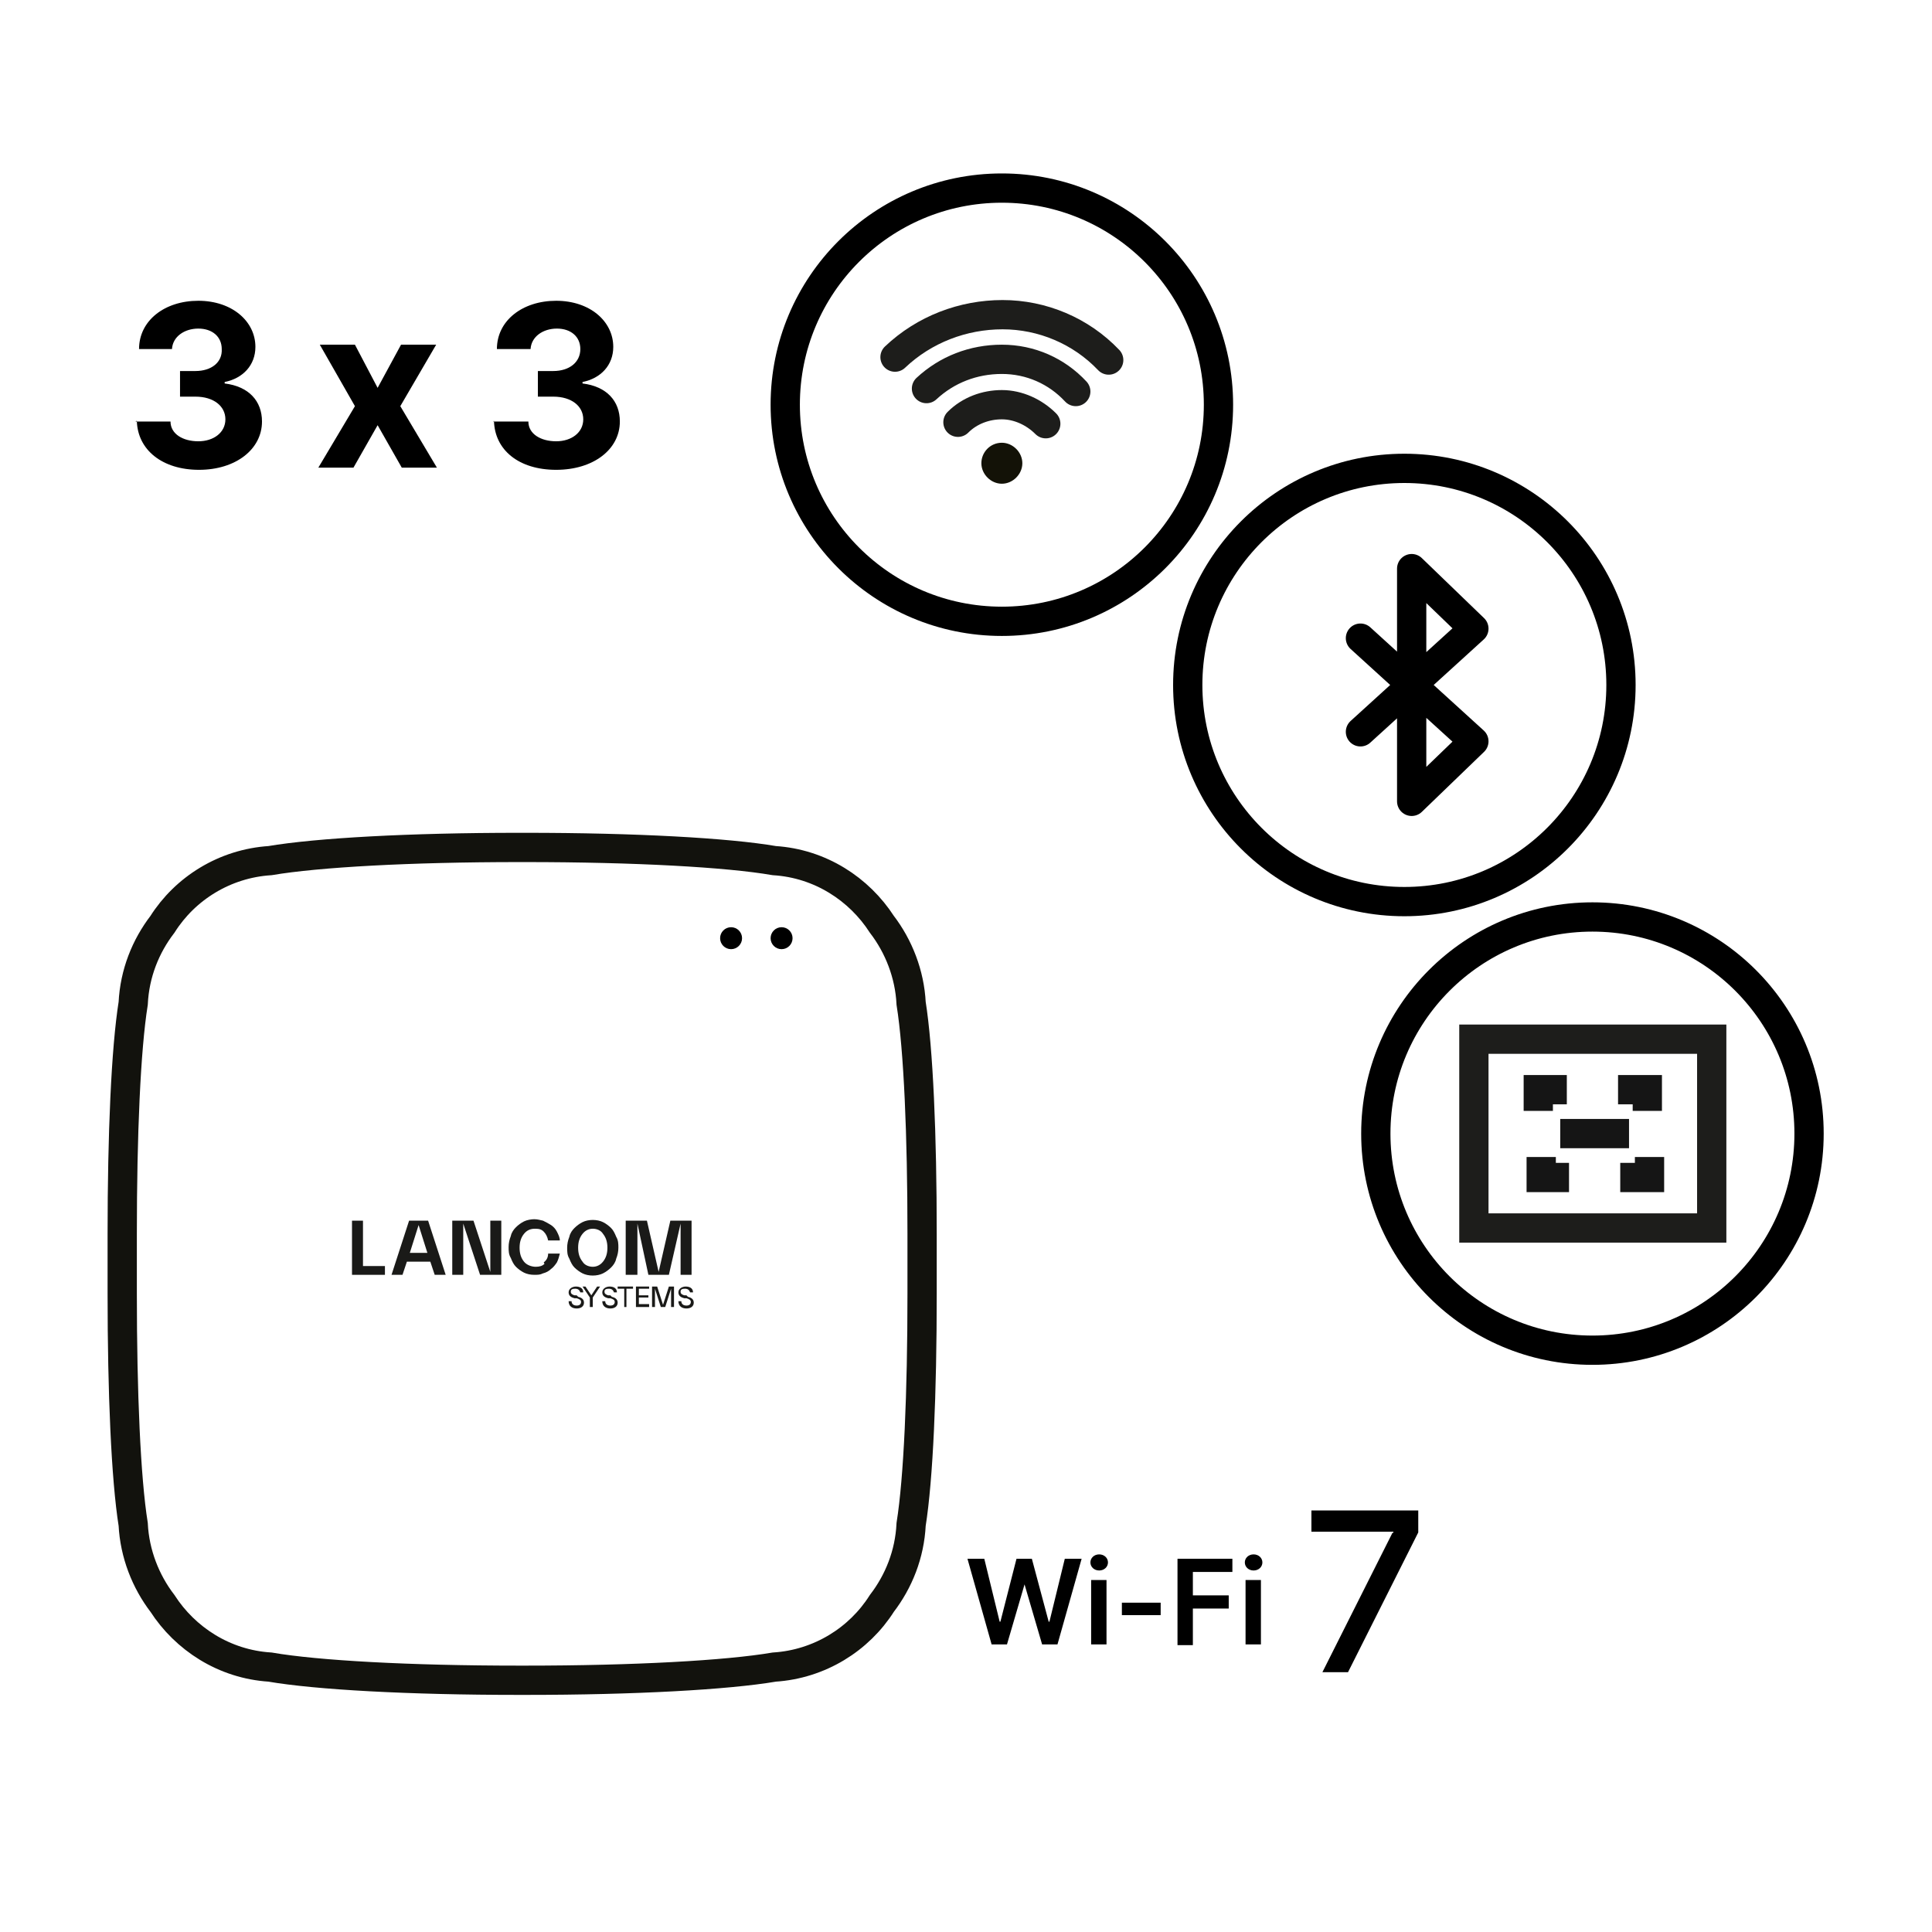 <?xml version="1.0" encoding="UTF-8"?>
<svg xmlns="http://www.w3.org/2000/svg" id="LANCOM-Icon-LX-7200-Retail-3x3-Erfolgsformel-V1" version="1.1" viewBox="0 0 264 264">
  <defs>
    <style>
      .st0, .st1, .st2, .st3, .st4, .st5, .st6 {
        fill: none;
        stroke-width: 4px;
      }

      .st0, .st3 {
        stroke-linecap: round;
        stroke-linejoin: round;
      }

      .st0, .st5, .st6 {
        stroke: #000;
      }

      .st1 {
        stroke: #151515;
      }

      .st1, .st4 {
        stroke-miterlimit: 100;
      }

      .st7 {
        fill: #1a1a18;
      }

      .st8 {
        isolation: isolate;
      }

      .st2 {
        stroke: #12120d;
      }

      .st2, .st5 {
        stroke-miterlimit: 10;
      }

      .st3, .st4 {
        stroke: #1d1d1b;
      }

      .st9 {
        fill: #131207;
      }
    </style>
  </defs>
  <g id="schwarz">
    <g id="LX-7500-2">
      <circle cx="99.9" cy="128.2" r="1.5"></circle>
      <circle cx="106.8" cy="128.2" r="1.5"></circle>
      <g>
        <g>
          <polygon class="st7" points="49.6 166.8 48.1 166.8 48.1 174.2 52.6 174.2 52.6 173 49.6 173 49.6 166.8"></polygon>
          <polygon class="st7" points="67 173.8 64.7 166.8 61.8 166.8 61.8 174.2 63.3 174.2 63.3 167.2 65.6 174.2 68.5 174.2 68.5 166.8 67 166.8 67 173.8"></polygon>
          <path class="st7" d="M58.5,166.8h-2.6l-2.4,7.4h1.5l.6-1.8h3.2l.6,1.8h1.5l-2.4-7.4h0ZM56,171.2l1.2-3.8,1.2,3.8h-2.5Z"></path>
          <path class="st7" d="M74.4,172.7c-.3.3-.7.4-1.2.4s-1.2-.2-1.6-.7-.6-1.1-.6-1.9.2-1.4.6-1.9c.4-.5.9-.7,1.5-.7s.9.1,1.2.4.5.7.6,1.2h1.6c0-.4-.2-.8-.4-1.2-.2-.4-.5-.7-.8-.9-.3-.2-.7-.4-1.1-.6-.4-.1-.8-.2-1.2-.2s-1,.1-1.4.3-.8.5-1.1.8c-.3.3-.6.7-.7,1.2-.2.5-.3,1-.3,1.5s0,1,.3,1.5c.2.5.4.9.7,1.2.3.3.7.6,1.1.8.4.2.9.3,1.4.3s.8,0,1.2-.2c.4-.1.8-.3,1.1-.6.3-.2.6-.6.8-.9.2-.4.3-.8.4-1.2h-1.6c0,.5-.2.9-.6,1.2h0Z"></path>
          <path class="st7" d="M84.2,169c-.2-.5-.4-.9-.7-1.2-.3-.3-.7-.6-1.1-.8-.4-.2-.9-.3-1.4-.3s-1,.1-1.4.3c-.4.2-.8.5-1.1.8-.3.3-.6.7-.7,1.2-.2.5-.3,1-.3,1.5s0,1,.3,1.5c.2.5.4.9.7,1.2.3.3.7.6,1.1.8.4.2.9.3,1.4.3s1-.1,1.4-.3c.4-.2.8-.5,1.1-.8.3-.3.6-.7.7-1.2.2-.5.3-1,.3-1.5s0-1-.3-1.5ZM82.4,172.4c-.4.5-.9.7-1.4.7s-1.1-.2-1.4-.7c-.4-.5-.6-1.1-.6-1.9s.2-1.4.6-1.9c.4-.5.9-.7,1.4-.7s1.1.2,1.4.7c.4.5.6,1.1.6,1.9s-.2,1.4-.6,1.9Z"></path>
          <polygon class="st7" points="87.1 167.2 88.6 174.2 91.4 174.2 93 167.2 93 174.2 94.5 174.2 94.5 166.8 91.6 166.8 90 173.8 88.4 166.8 85.5 166.8 85.5 174.2 87.1 174.2 87.1 167.2"></polygon>
          <path class="st7" d="M78.8,177h-.3c-.3-.1-.5-.2-.5-.5s.2-.4.6-.4.6.2.7.5h.4c0-.6-.5-.8-1-.8s-1,.3-1,.8.4.7.8.8h.3c.3.1.6.2.6.5s-.2.5-.6.5-.7-.2-.7-.6h-.4c0,.7.5,1,1.1,1s1-.3,1-.8-.4-.7-.8-.8h0Z"></path>
          <path class="st7" d="M83.4,177h-.3c-.3-.1-.5-.2-.5-.5s.2-.4.6-.4.6.2.7.5h.4c0-.6-.5-.8-1-.8s-1,.3-1,.8.4.7.8.8h.3c.3.1.6.2.6.5s-.2.5-.6.5-.7-.2-.7-.6h-.4c0,.7.5,1,1.1,1s1-.3,1-.8-.4-.7-.8-.8h0Z"></path>
          <polygon class="st7" points="84.4 176.1 85.3 176.1 85.3 178.6 85.6 178.6 85.6 176.1 86.5 176.1 86.5 175.8 84.4 175.8 84.4 176.1"></polygon>
          <polygon class="st7" points="87.3 177.3 88.6 177.3 88.6 177 87.3 177 87.3 176.1 88.7 176.1 88.7 175.8 86.9 175.8 86.9 178.6 88.7 178.6 88.7 178.2 87.3 178.2 87.3 177.3"></polygon>
          <polygon class="st7" points="90.6 178.3 89.8 175.8 89.1 175.8 89.1 178.6 89.5 178.6 89.5 176.1 90.3 178.6 90.9 178.6 91.7 176.1 91.7 178.6 92.1 178.6 92.1 175.8 91.4 175.8 90.6 178.3"></polygon>
          <path class="st7" d="M93.8,177h-.3c-.3-.1-.5-.2-.5-.5s.2-.4.6-.4.6.2.7.5h.4c0-.6-.5-.8-1-.8s-1,.3-1,.8.4.7.8.8h.3c.3.1.6.2.6.5s-.2.5-.6.5-.7-.2-.7-.6h-.4c0,.7.5,1,1.1,1s1-.3,1-.8-.4-.7-.8-.8h0Z"></path>
        </g>
        <polygon class="st7" points="80.8 177 80 175.8 79.6 175.8 80.6 177.3 80.6 178.6 81 178.6 81 177.3 82 175.8 81.6 175.8 80.8 177"></polygon>
      </g>
      <path class="st2" d="M126,172.7v-4.1c0-13.5-.5-25.2-1.5-31.5-.2-4-1.7-7.8-4-10.8-3.1-4.8-8.4-8.3-14.7-8.7-6.4-1.1-19-1.8-34-1.8h-.9c-14.9,0-27.5.7-34,1.8-6.2.4-11.6,3.8-14.7,8.7-2.3,3-3.8,6.7-4,10.8-1,6.3-1.5,17.9-1.5,31.5v8.2c0,13.5.5,25.2,1.5,31.5.2,4,1.7,7.8,4,10.8,3.1,4.8,8.4,8.3,14.7,8.7,6.4,1.1,19,1.8,34,1.8h.9c14.9,0,27.5-.7,34-1.8,6.2-.4,11.6-3.8,14.7-8.7,2.3-3,3.8-6.7,4-10.8,1-6.3,1.5-17.9,1.5-31.5v-4.1h0Z"></path>
    </g>
    <g class="st8">
      <g class="st8">
        <path d="M132.2,213h2.3l2.1,8.6h.1l2.2-8.6h2.1l2.3,8.6h.1l2.1-8.6h2.3l-3.3,11.7h-2.1l-2.4-8.2h0l-2.4,8.2h-2.1l-3.3-11.7h0Z"></path>
        <path d="M149,213.5c0-.6.5-1.1,1.2-1.1s1.2.5,1.2,1.1-.5,1.1-1.2,1.1-1.2-.5-1.2-1.1ZM149.1,215.9h2.1v8.8h-2.1v-8.8Z"></path>
        <path d="M158.6,220.7h-5.3v-1.7h5.3v1.7Z"></path>
        <path d="M160.9,213h7.5v1.8h-5.4v3.2h4.9v1.8h-4.9v5h-2.1v-11.7h0Z"></path>
        <path d="M170.1,213.5c0-.6.5-1.1,1.2-1.1s1.2.5,1.2,1.1-.5,1.1-1.2,1.1-1.2-.5-1.2-1.1ZM170.2,215.9h2.1v8.8h-2.1v-8.8Z"></path>
      </g>
      <g class="st8">
        <path d="M190.4,209.5v-.2h-11.2v-2.9h14.6v3l-9.6,19.1h-3.5l9.6-19.1h0Z"></path>
      </g>
    </g>
    <g>
      <circle class="st0" cx="136.9" cy="55.3" r="29.6"></circle>
      <g id="Handel-Laden-WLAN">
        <g>
          <g id="WLAN-Bestes1">
            <g>
              <path d="M136.9,64.2c-.5,0-.8-.4-.8-.8s.4-.8.8-.8.8.4.8.8-.4.8-.8.8Z"></path>
              <path class="st9" d="M136.9,60.5c-1.6,0-2.8,1.3-2.8,2.8s1.3,2.8,2.8,2.8,2.8-1.3,2.8-2.8-1.3-2.8-2.8-2.8h0Z"></path>
            </g>
          </g>
          <g>
            <path class="st3" d="M122.3,48.8c4-3.8,9.3-5.8,14.7-5.8s10.7,2.2,14.5,6.2"></path>
            <path class="st3" d="M126.6,53.1c2.8-2.6,6.4-4,10.3-4s7.5,1.6,10.1,4.4"></path>
            <path class="st3" d="M130.9,57.7c1.6-1.6,3.8-2.4,6-2.4s4.4,1,6,2.6"></path>
          </g>
        </g>
      </g>
    </g>
    <g>
      <circle class="st6" cx="217.6" cy="154.9" r="29.6"></circle>
      <g>
        <rect class="st4" x="201.4" y="142" width="32.5" height="25.8"></rect>
        <g>
          <polyline class="st1" points="221.1 148.9 225.1 148.9 225.1 151.8"></polyline>
          <polyline class="st1" points="221.4 160.9 225.4 160.9 225.4 158.1"></polyline>
          <polyline class="st1" points="214.1 148.9 210.2 148.9 210.2 151.8"></polyline>
          <polyline class="st1" points="214.4 160.9 210.6 160.9 210.6 158.1"></polyline>
          <line class="st1" x1="222.6" y1="154.9" x2="213.2" y2="154.9"></line>
        </g>
      </g>
    </g>
    <g>
      <circle class="st5" cx="191.9" cy="93.6" r="29.6"></circle>
      <polyline class="st0" points="185.9 87.2 201.4 101.3 192.9 109.5 192.9 77.7 201.4 85.9 185.9 100"></polyline>
    </g>
    <g>
      <path d="M18.5,57.6h4.8c0,1.7,1.7,2.7,3.8,2.7s3.7-1.2,3.7-3c0-1.8-1.6-3.1-4.1-3.1h-2.1v-3.5h2.1c2.2,0,3.7-1.2,3.6-3,0-1.7-1.3-2.8-3.2-2.8s-3.5,1.1-3.6,2.8h-4.5c0-3.9,3.5-6.6,8.1-6.6s7.8,2.8,7.8,6.3c0,2.5-1.7,4.3-4.2,4.8v.2c3.3.4,5.1,2.4,5.1,5.2,0,3.8-3.6,6.6-8.6,6.6s-8.4-2.7-8.5-6.7h0Z"></path>
      <path d="M51.6,53l3.2-5.9h4.8l-4.9,8.4,5,8.4h-4.8l-3.3-5.8-3.3,5.8h-4.8l5-8.4-4.8-8.4h4.8l3.1,5.9h0Z"></path>
      <path d="M67.4,57.6h4.8c0,1.7,1.7,2.7,3.8,2.7s3.7-1.2,3.7-3c0-1.8-1.6-3.1-4.1-3.1h-2.1v-3.5h2.1c2.2,0,3.7-1.2,3.7-3,0-1.7-1.3-2.8-3.2-2.8s-3.5,1.1-3.6,2.8h-4.6c0-3.9,3.5-6.6,8.1-6.6s7.8,2.8,7.8,6.3c0,2.5-1.7,4.3-4.2,4.8v.2c3.3.4,5.1,2.4,5.1,5.2,0,3.8-3.6,6.6-8.7,6.6s-8.4-2.7-8.5-6.7h0Z"></path>
    </g>
  </g>
</svg>
